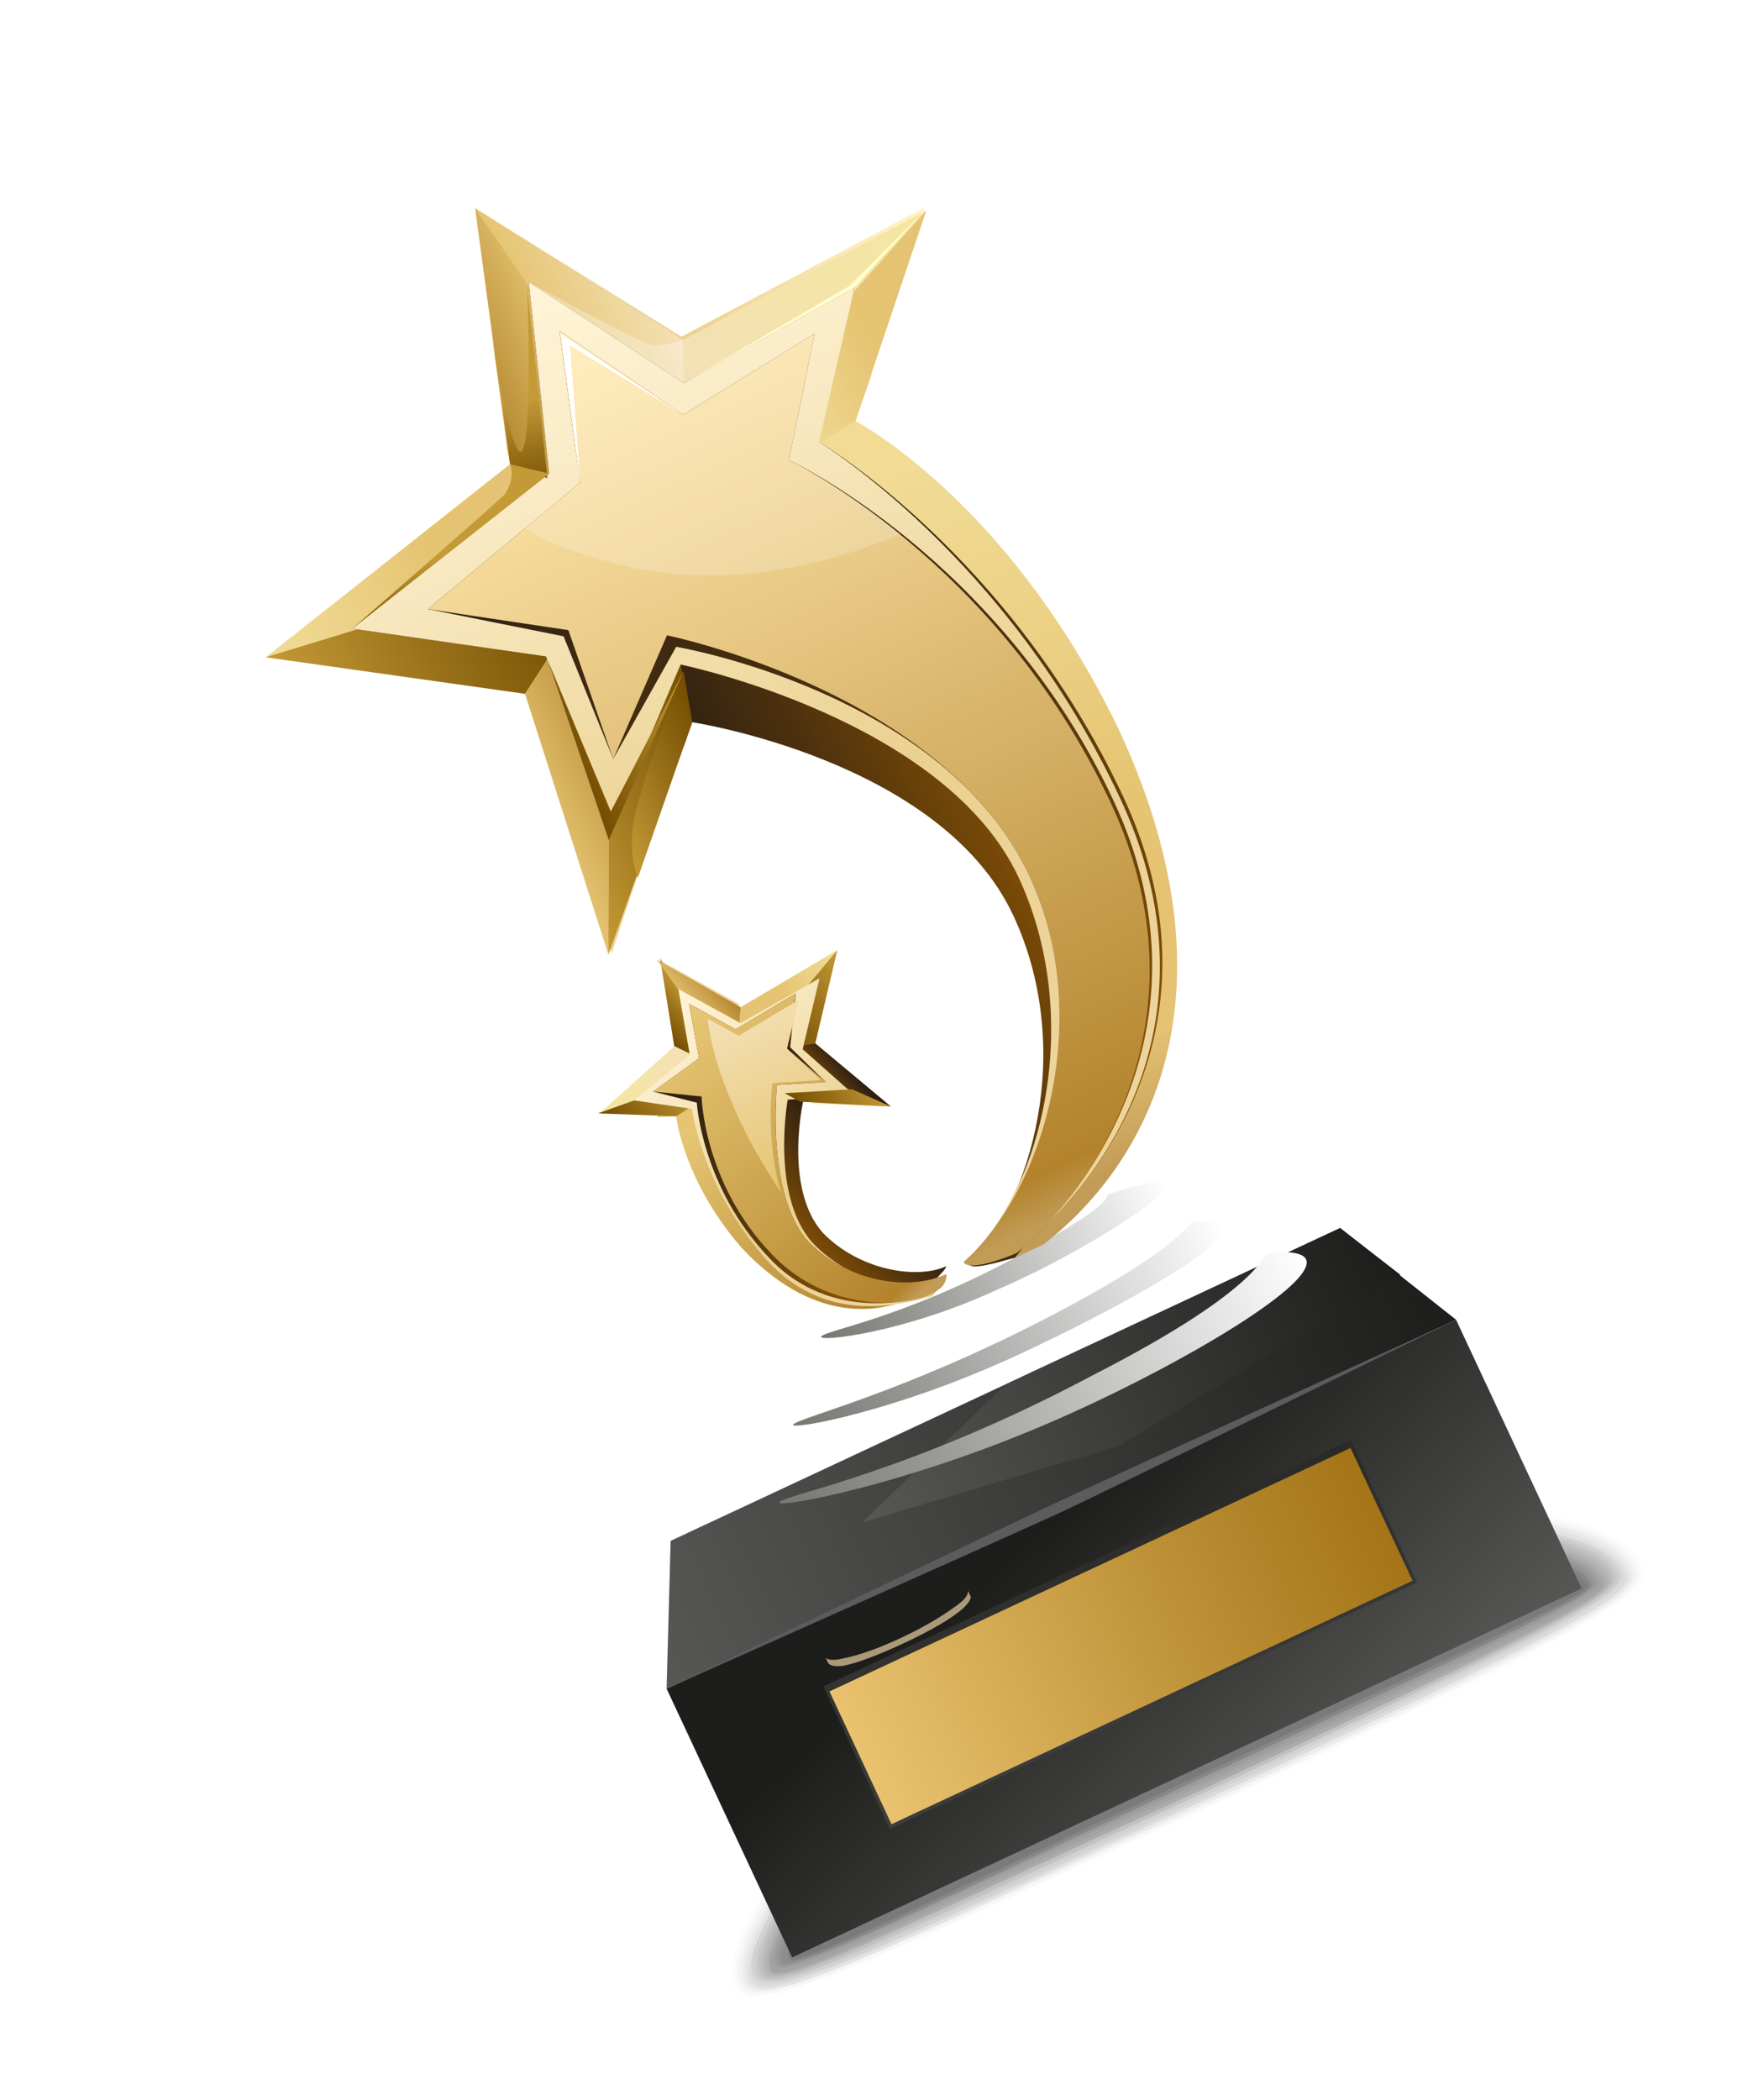 <?xml version="1.0" encoding="UTF-8"?> <svg xmlns="http://www.w3.org/2000/svg" width="288" height="346" viewBox="0 0 288 346" fill="none"> <g filter="url(#filter0_f_10_550)"> <path opacity="0.048" d="M271.744 258.433C272.947 263.719 260.709 270.087 200.874 298.042C144.953 323.519 125.951 333.047 121.378 328.686C113.5 321.32 150.446 272.867 183.745 257.31C217.044 241.752 268.094 245.193 271.744 258.433Z" fill="#F9F9F9"></path> <path opacity="0.095" d="M271.221 258.676C272.174 263.429 259.936 269.797 200.622 297.509C145.221 322.743 126.219 332.271 121.895 328.443C114.017 321.077 150.692 273.401 183.991 257.843C216.77 242.528 267.571 245.436 271.221 258.676Z" fill="#F2F2F2"></path> <path opacity="0.143" d="M270.456 258.39C271.929 262.9 259.171 269.51 199.857 297.223C144.976 322.214 125.454 331.984 121.651 327.913C113.772 320.547 150.426 274.181 183.725 258.623C217.024 243.066 267.304 246.216 270.456 258.39Z" fill="#ECECEC"></path> <path opacity="0.191" d="M269.938 258.638C271.411 263.148 259.173 269.516 199.859 297.228C144.978 322.219 125.977 331.746 122.173 327.675C115.064 320.6 150.677 274.72 183.976 259.162C216.755 243.847 266.786 246.465 269.938 258.638Z" fill="#E6E6E6"></path> <path opacity="0.238" d="M269.414 258.874C270.638 262.85 258.4 269.218 199.606 296.687C145.246 321.435 126.244 330.963 122.689 327.425C115.58 320.349 150.922 275.246 183.701 259.931C216.48 244.616 266.262 246.7 269.414 258.874Z" fill="#DFDFDF"></path> <path opacity="0.286" d="M268.889 259.109C270.114 263.086 257.876 269.454 199.602 296.679C145.762 321.184 126.76 330.712 123.206 327.174C116.346 320.632 151.688 275.528 183.946 260.457C216.725 245.142 265.737 246.936 268.889 259.109Z" fill="#D9D9D9"></path> <path opacity="0.333" d="M268.375 259.363C269.35 262.807 257.112 269.174 199.359 296.157C145.768 321.195 127.287 330.48 123.732 326.942C117.393 320.157 151.943 276.073 184.202 261.001C216.46 245.93 264.703 247.433 268.375 259.363Z" fill="#D3D3D3"></path> <path opacity="0.381" d="M267.853 259.606C268.828 263.049 257.11 269.174 199.357 296.156C146.038 320.418 127.556 329.703 124.251 326.698C118.16 320.447 152.19 276.606 183.929 261.777C216.187 246.706 264.43 248.209 267.853 259.606Z" fill="#CCCCCC"></path> <path opacity="0.429" d="M267.087 259.32C268.062 262.763 256.344 268.888 199.111 295.628C146.561 320.18 128.08 329.464 124.525 325.926C118.435 319.675 152.443 277.143 184.181 262.315C216.44 247.243 263.913 248.457 267.087 259.32Z" fill="#C6C6C6"></path> <path opacity="0.476" d="M266.564 259.555C267.539 262.998 255.572 268.589 198.859 295.086C146.309 319.638 127.828 328.923 125.043 325.675C119.722 319.714 152.689 277.669 184.428 262.84C216.166 248.012 263.39 248.692 266.564 259.555Z" fill="#C0C0C0"></path> <path opacity="0.524" d="M266.039 259.791C266.765 262.701 255.047 268.825 198.855 295.079C146.576 318.855 128.343 328.673 125.558 325.425C120.238 319.464 152.934 278.195 184.672 263.367C215.89 248.781 262.865 248.928 266.039 259.791Z" fill="#B9B9B9"></path> <path opacity="0.571" d="M265.524 260.046C266.25 262.956 254.283 268.547 198.611 294.557C146.332 318.333 128.62 327.908 126.084 325.194C121.284 318.989 153.189 278.74 184.927 263.912C216.145 249.326 262.6 249.716 265.524 260.046Z" fill="#B3B3B3"></path> <path opacity="0.619" d="M265.002 260.288C265.728 263.198 253.761 268.789 198.61 294.556C146.851 318.089 129.139 327.664 126.603 324.95C122.052 319.278 153.957 279.029 184.654 264.687C215.872 250.102 261.557 250.201 265.002 260.288Z" fill="#ADADAD"></path> <path opacity="0.667" d="M264.482 260.53C265.479 262.663 253.761 268.788 198.089 294.798C146.85 318.088 128.889 327.129 127.123 324.705C122.572 319.034 154.206 279.561 184.903 265.219C215.601 250.877 261.037 250.443 264.482 260.53Z" fill="#A6A6A6"></path> <path opacity="0.714" d="M263.958 260.765C264.955 262.898 252.988 268.489 197.837 294.257C146.598 317.546 129.406 326.878 127.12 324.697C123.609 318.54 154.452 280.087 185.149 265.745C215.847 251.402 260.513 250.678 263.958 260.765Z" fill="#A0A0A0"></path> <path opacity="0.762" d="M263.192 260.479C264.188 262.613 252.221 268.204 197.59 293.728C146.872 316.775 129.16 326.349 127.914 323.683C124.132 318.302 154.704 280.625 184.881 266.526C215.579 252.184 260.245 251.459 263.192 260.479Z" fill="#9A9A9A"></path> <path opacity="0.809" d="M262.671 260.721C263.418 262.322 251.451 267.913 197.34 293.194C147.142 315.997 129.43 325.572 128.434 323.438C124.901 318.591 154.952 281.157 185.129 267.058C215.307 252.959 259.724 251.701 262.671 260.721Z" fill="#939393"></path> <path opacity="0.857" d="M262.149 260.964C262.897 262.564 250.93 268.155 197.339 293.193C147.141 315.996 129.95 325.328 128.953 323.194C125.94 318.104 155.2 281.69 185.377 267.591C215.555 253.492 258.682 252.186 262.149 260.964Z" fill="#8D8D8D"></path> <path opacity="0.905" d="M262.153 260.968C262.9 262.568 251.454 267.916 197.863 292.954C148.435 316.048 130.994 324.846 129.997 322.713C126.984 317.622 155.973 281.985 185.63 268.128C215.287 254.272 258.165 252.434 262.153 260.968Z" fill="#878787"></path> <path opacity="0.952" d="M261.635 261.217C262.134 262.283 250.687 267.631 197.617 292.426C147.939 314.986 130.747 324.318 130 322.718C127.757 317.918 155.954 283.3 185.611 269.444C215.019 255.054 257.648 252.682 261.635 261.217Z" fill="#808080"></path> <path d="M261.114 261.459C261.612 262.525 250.165 267.873 197.615 292.425C148.707 315.276 131.787 323.831 131.039 322.231C128.796 317.43 156.722 283.589 186.379 269.733C215.267 255.587 257.376 253.458 261.114 261.459Z" fill="#7A7A7A"></path> <path d="M239.903 217.412L109.828 278.185L130.512 322.455L260.586 261.683L239.903 217.412Z" fill="url(#paint0_linear_10_550)"></path> <path d="M220.798 202.298L110.494 253.833L109.829 278.187L239.904 217.414L220.798 202.298Z" fill="url(#paint1_linear_10_550)"></path> <path opacity="0.4" d="M222.538 237.225L135.648 277.821L146.613 301.289L233.503 260.694L222.538 237.225Z" fill="url(#paint2_linear_10_550)"></path> <path d="M109.829 278.186C109.829 278.186 164.731 251.885 174.617 247.266C184.502 242.647 239.903 217.413 239.903 217.413C239.903 217.413 181.088 246.192 175.364 248.866C169.641 251.54 109.829 278.186 109.829 278.186Z" fill="#5C5C5C"></path> <path d="M222.514 238.533L136.665 278.642L146.882 300.511L232.731 260.401L222.514 238.533Z" fill="url(#paint3_linear_10_550)"></path> <path d="M142.04 250.806L184.324 238.198L230.74 210.014L220.802 202.311L165.651 228.078L142.04 250.806Z" fill="url(#paint4_linear_10_550)"></path> <path d="M136.41 273.888L136.051 273.119C136.051 273.119 136.66 273.771 138.837 273.221C141.074 272.8 144.375 271.726 148.371 269.859C153.116 267.642 156.374 265.496 158.257 263.992C159.701 262.85 159.467 262.023 159.467 262.023L159.946 263.047C159.946 263.047 160.06 263.618 158.801 264.83C157.227 266.345 153.66 268.479 149.04 270.638C144.919 272.563 141.303 273.941 138.941 274.421C136.644 274.714 136.41 273.888 136.41 273.888Z" fill="#AB9A77"></path> <path d="M182.693 196.716C181.652 197.203 185.001 197.587 167.289 207.162C148.537 217.223 136.115 219.128 135.324 220.147C134.532 221.167 149.013 219.6 164.622 212.307C179.96 205.791 206.312 188.931 182.693 196.716Z" fill="url(#paint5_linear_10_550)"></path> <path d="M196.814 201.166C195.524 201.119 196.499 204.562 173.064 216.811C148.588 229.546 132.004 233.395 130.692 234.658C129.901 235.677 147.504 232.652 168.316 222.928C189.128 213.205 211.544 200.132 196.814 201.166Z" fill="url(#paint6_linear_10_550)"></path> <path d="M209.378 206.348C207.568 206.544 208.77 211.831 180.132 226.51C150.182 242.453 129.728 246.16 128.417 247.423C127.105 248.686 149.368 244.782 174.592 233.647C199.815 222.512 227.728 204.923 209.378 206.348Z" fill="url(#paint7_linear_10_550)"></path> <path d="M122.036 165.929L137.938 156.55L134.327 171.883L146.8 182.301L133.902 181.829C132.158 178.095 131.227 172.032 128.376 172.714C126.046 173.153 123.195 173.835 120.344 174.517C120.388 171.897 120.703 168.501 121.267 165.639L122.036 165.929Z" fill="url(#paint8_linear_10_550)"></path> <path d="M143.404 61.072L152.372 34.139L112.266 55.477L78.29 34.312L83.562 74.086C91.799 75.436 99.765 77.562 107.46 80.465C116.415 69.784 129.195 61.863 143.404 61.072Z" fill="url(#paint9_linear_10_550)"></path> <path d="M84.04 76.464L44.279 108.037L87.025 114.058L100.762 157.025L112.441 122.327C104.584 113.652 90.799 104.497 94.778 98.089C98.236 91.925 102.215 85.517 107.213 79.933C99.518 77.03 91.552 74.904 83.314 73.554L84.04 76.464Z" fill="url(#paint10_linear_10_550)"></path> <path d="M177.501 136.763C161.171 109.952 136.451 90.961 107.46 80.463C102.462 86.047 97.963 92.698 95.025 98.619C91.046 105.027 105.351 113.939 112.688 122.857L114.043 118.975C114.043 118.975 154.98 125.191 166.941 150.794C177.159 172.662 170.023 198.09 159.529 208.191C160.027 209.258 163.919 208.089 167.29 207.164C183.367 187.307 190.525 160.569 177.501 136.763Z" fill="url(#paint11_linear_10_550)"></path> <path d="M140.943 69.369L143.654 61.604C129.195 61.861 116.664 70.315 107.46 80.463C136.452 90.961 161.692 109.71 177.501 136.763C191.045 160.326 183.367 187.307 167.29 207.165C168.851 206.435 170.412 205.706 171.973 204.977C190.542 190.453 203.921 162.108 184.235 119.971C166.021 82.344 140.943 69.369 140.943 69.369Z" fill="url(#paint12_linear_10_550)"></path> <path d="M78.292 34.31L97.948 62.816L112.569 68.331L112.517 56.009L78.292 34.31Z" fill="url(#paint13_linear_10_550)"></path> <path d="M152.625 34.673L129.74 60.311L112.57 68.333L112.518 56.011L152.625 34.673Z" fill="url(#paint14_linear_10_550)"></path> <path d="M96.622 80.33L84.039 76.462L78.291 34.311L97.948 62.816L96.622 80.33Z" fill="url(#paint15_linear_10_550)"></path> <path d="M43.763 108.286L79.825 97.285L96.628 80.338L84.045 76.469L43.763 108.286Z" fill="url(#paint16_linear_10_550)"></path> <path d="M94.985 101.242L86.507 114.3L43.76 108.279L79.822 97.279L94.985 101.242Z" fill="url(#paint17_linear_10_550)"></path> <path d="M100.241 157.268L100.465 112.976L94.982 101.242L86.504 114.3L100.241 157.268Z" fill="url(#paint18_linear_10_550)"></path> <path d="M111.185 104.716L114.044 118.976L100.239 157.266L100.464 112.974L111.185 104.716Z" fill="url(#paint19_linear_10_550)"></path> <path d="M185.078 131.276C166.388 91.272 134.948 72.821 134.948 72.821L140.795 47.346L112.655 63.093L87.122 46.431L90.466 78.009L58.032 103.559L89.962 108.135L100.048 137.863L112.138 109.471C112.138 109.471 155.61 118.401 167.821 144.537C178.287 166.939 172.397 195.033 159.28 207.66C160.57 207.707 166.792 206.1 168.353 205.371C184.841 191.819 200.778 164.879 185.078 131.276Z" fill="url(#paint20_linear_10_550)"></path> <path d="M129.996 75.787L140.944 69.372L152.623 34.674L129.738 60.311L129.996 75.787Z" fill="url(#paint21_linear_10_550)"></path> <path d="M184.558 131.519C165.868 91.515 134.948 72.821 134.948 72.821L140.795 47.346L112.655 63.093L87.122 46.431L90.466 78.009L58.032 103.559L89.962 108.135L100.048 137.863L112.138 109.471C112.138 109.471 155.61 118.401 167.821 144.537C178.287 166.939 172.397 195.033 159.28 207.66C160.57 207.707 166.792 206.1 168.353 205.371C184.841 191.819 200.258 165.122 184.558 131.519Z" fill="url(#paint22_linear_10_550)"></path> <path d="M183.515 131.997C164.825 91.994 129.992 75.778 129.992 75.778L134.211 54.962L112.564 68.324L92.147 54.471L95.6 79.499L70.472 100.337L92.853 104.825L101.033 125.047L111.409 106.553C111.409 106.553 155.424 113.931 169.628 144.333C180.095 166.735 173.413 195.849 159.527 208.185C160.816 208.233 165.998 207.112 167.558 206.382C182.485 193.56 199.214 165.6 183.515 131.997Z" fill="url(#paint23_linear_10_550)"></path> <path d="M182.994 132.24C164.304 92.237 129.992 75.778 129.992 75.778L134.211 54.962L112.564 68.324L92.147 54.471L95.6 79.499L70.472 100.337L93.645 103.806L101.033 125.047L109.892 104.663C109.892 104.663 155.424 113.931 169.628 144.333C180.095 166.735 172.644 195.559 158.757 207.895C159.505 209.495 165.477 207.355 167.558 206.382C182.485 193.56 198.694 165.843 182.994 132.24Z" fill="url(#paint24_linear_10_550)"></path> <path d="M108.827 183.786L99.029 183.165L111.853 172.625L108.994 158.365L121.782 165.387C121.218 168.249 120.654 171.112 120.859 174.265C115.158 175.629 110.974 178.884 108.827 183.786Z" fill="url(#paint25_linear_10_550)"></path> <path d="M129.118 205.509C122.302 196.347 119.649 185.241 120.095 173.985C122.697 172.77 125.027 172.331 128.127 172.182C130.978 171.5 131.909 177.563 133.653 181.297L132.363 181.25C132.363 181.25 129.023 195.807 135.611 203.125C141.702 209.377 151.229 210.774 155.911 208.587C155.64 209.363 155.12 209.606 154.328 210.626C145.234 214.225 135.187 213.071 129.118 205.509Z" fill="url(#paint26_linear_10_550)"></path> <path d="M111.411 183.891L108.311 184.039C110.458 179.137 114.892 176.416 119.574 174.228C119.128 185.484 121.782 196.59 128.598 205.752C134.666 213.314 144.713 214.468 153.536 211.645C153.016 211.888 152.745 212.665 152.225 212.908C144.669 217.087 133.56 217.729 122.149 205.516C112.526 194.416 111.411 183.891 111.411 183.891Z" fill="url(#paint27_linear_10_550)"></path> <path d="M108.747 157.84L115.541 168.311L115.183 174.327L111.086 172.342L108.747 157.84Z" fill="url(#paint28_linear_10_550)"></path> <path d="M99.036 183.18L110.461 179.142L115.187 174.335L111.09 172.35L99.036 183.18Z" fill="url(#paint29_linear_10_550)"></path> <path d="M121.699 170.633L122.035 165.927L108.228 158.082L115.543 168.311L121.699 170.633Z" fill="url(#paint30_linear_10_550)"></path> <path d="M137.939 156.549L128.984 167.231L121.7 170.634L122.037 165.928L137.939 156.549Z" fill="url(#paint31_linear_10_550)"></path> <path d="M128.376 172.714L134.326 171.883L137.938 156.55L128.984 167.232L128.376 172.714Z" fill="url(#paint32_linear_10_550)"></path> <path d="M146.798 182.297L131.929 176.248L128.374 172.71L134.325 171.879L146.798 182.297Z" fill="url(#paint33_linear_10_550)"></path> <path d="M115.323 181.407L111.41 183.885L98.512 183.413L110.457 179.132L115.323 181.407Z" fill="url(#paint34_linear_10_550)"></path> <path d="M126.244 207.498C115.603 195.575 114.012 182.672 114.012 182.672L104.485 181.275L113.645 173.746L111.761 162.93L121.991 168.547L135.021 161.16L132.244 172.854L140.892 180.51L129.782 181.152C129.782 181.152 126.94 196.776 133.778 204.628C140.117 211.413 149.893 213.344 155.617 210.67C155.346 211.446 154.034 212.709 153.763 213.486C146.501 215.579 135.369 217.531 126.244 207.498Z" fill="url(#paint35_linear_10_550)"></path> <path d="M126.765 207.255C115.603 195.575 114.803 181.653 114.803 181.653L107.606 179.817L115.184 174.327L113.527 165.354L121.2 169.567L131.107 163.638L130.185 172.517L136.026 178.236L128.016 178.729C128.016 178.729 126.17 196.486 133.008 204.338C139.348 211.123 149.644 212.811 155.367 210.137C155.096 210.913 154.825 211.69 154.554 212.466C151.682 214.458 136.908 218.112 126.765 207.255Z" fill="url(#paint36_linear_10_550)"></path> <path d="M127.036 206.479C115.874 194.799 115.594 180.633 115.594 180.633L107.606 179.817L115.184 174.327L113.527 165.354L121.2 169.567L131.107 163.638L129.664 172.76L136.026 178.236L128.016 178.729C128.016 178.729 126.17 196.486 133.008 204.338C139.348 211.123 149.644 212.811 155.888 209.894C156.137 210.427 155.595 211.98 154.554 212.466C151.931 214.992 137.179 217.335 127.036 206.479Z" fill="url(#paint37_linear_10_550)"></path> <path d="M95.606 79.511L93.919 56.906L112.57 68.336L92.402 55.015L95.606 79.511Z" fill="white"></path> <path d="M146.8 182.3L140.395 179.445L129.286 180.087L131.843 181.491L146.8 182.3Z" fill="url(#paint38_linear_10_550)"></path> <path opacity="0.2" d="M129.992 75.778L134.211 54.962L112.564 68.325L92.147 54.471L95.6 79.5L86.44 87.028C90.016 89.256 93.864 90.708 98.232 91.916C116.201 97.816 134.595 93.771 148.372 87.984C138.185 79.747 129.992 75.778 129.992 75.778Z" fill="white"></path> <path d="M128.75 196.579C126.053 188.092 127.246 178.437 127.246 178.437L135.256 177.943L129.664 172.758L131.606 164.703L121.698 170.632L116.583 167.823C117.265 173.353 119.237 178.93 121.978 184.797C123.971 189.064 126.485 193.088 128.75 196.579Z" fill="url(#paint39_linear_10_550)"></path> <path d="M90.211 108.665L100.297 138.392L112.636 110.534L100.634 133.686L90.211 108.665Z" fill="url(#paint40_linear_10_550)"></path> <path d="M112.657 63.094L140.797 47.347L152.104 34.917L140.027 47.057L112.657 63.094Z" fill="#FFFFCE"></path> <path opacity="0.3" d="M112.515 56.01L112.655 63.093L87.122 46.43C87.122 46.43 106.814 57.374 107.855 56.888C108.624 57.178 112.515 56.01 112.515 56.01Z" fill="white"></path> <path d="M84.035 76.455L81.036 55.113C81.036 55.113 83.83 73.302 85.618 74.416C87.926 75.287 86.847 47.2 86.847 47.2L90.191 78.777L84.035 76.455Z" fill="url(#paint41_linear_10_550)"></path> <path d="M84.042 76.471C84.042 76.471 85.039 78.604 83.185 81.42C80.562 83.945 58.035 103.567 58.035 103.567L90.469 78.017L84.042 76.471Z" fill="url(#paint42_linear_10_550)"></path> <path d="M112.636 110.536C112.636 110.536 104.004 132.763 104.188 137.226C103.851 141.932 105.097 144.599 105.097 144.599L114.043 118.976L112.636 110.536Z" fill="url(#paint43_linear_10_550)"></path> </g> <defs> <filter id="filter0_f_10_550" x="27.76" y="18.139" width="260.062" height="327.566" filterUnits="userSpaceOnUse" color-interpolation-filters="sRGB"> <feFlood flood-opacity="0" result="BackgroundImageFix"></feFlood> <feBlend mode="normal" in="SourceGraphic" in2="BackgroundImageFix" result="shape"></feBlend> <feGaussianBlur stdDeviation="8" result="effect1_foregroundBlur_10_550"></feGaussianBlur> </filter> <linearGradient id="paint0_linear_10_550" x1="170.132" y1="253.647" x2="216.528" y2="302.93" gradientUnits="userSpaceOnUse"> <stop stop-color="#1D1D1B"></stop> <stop offset="1" stop-color="#575756"></stop> </linearGradient> <linearGradient id="paint1_linear_10_550" x1="104.914" y1="268.333" x2="235.171" y2="207.476" gradientUnits="userSpaceOnUse"> <stop stop-color="#575756"></stop> <stop offset="1" stop-color="#1D1D1B"></stop> </linearGradient> <linearGradient id="paint2_linear_10_550" x1="141.279" y1="289.833" x2="228.397" y2="249.131" gradientUnits="userSpaceOnUse"> <stop stop-color="#575756"></stop> <stop offset="1" stop-color="#1D1D1B"></stop> </linearGradient> <linearGradient id="paint3_linear_10_550" x1="141.879" y1="289.55" x2="227.792" y2="249.41" gradientUnits="userSpaceOnUse"> <stop stop-color="#EAC26F"></stop> <stop offset="0.58" stop-color="#BF9339"></stop> <stop offset="1" stop-color="#A47417"></stop> </linearGradient> <linearGradient id="paint4_linear_10_550" x1="140.906" y1="248.913" x2="229.442" y2="207.549" gradientUnits="userSpaceOnUse"> <stop stop-color="#575756"></stop> <stop offset="1" stop-color="#1D1D1B"></stop> </linearGradient> <linearGradient id="paint5_linear_10_550" x1="135.969" y1="222.286" x2="192.455" y2="195.895" gradientUnits="userSpaceOnUse"> <stop stop-color="#777772"></stop> <stop offset="0.272" stop-color="#989895"></stop> <stop offset="0.872" stop-color="#ECECEC"></stop> <stop offset="1" stop-color="white"></stop> </linearGradient> <linearGradient id="paint6_linear_10_550" x1="131.455" y1="235.994" x2="202.101" y2="202.988" gradientUnits="userSpaceOnUse"> <stop stop-color="#777772"></stop> <stop offset="0.272" stop-color="#989895"></stop> <stop offset="0.872" stop-color="#ECECEC"></stop> <stop offset="1" stop-color="white"></stop> </linearGradient> <linearGradient id="paint7_linear_10_550" x1="128.925" y1="249.41" x2="215.838" y2="208.803" gradientUnits="userSpaceOnUse"> <stop stop-color="#777772"></stop> <stop offset="0.272" stop-color="#989895"></stop> <stop offset="0.872" stop-color="#ECECEC"></stop> <stop offset="1" stop-color="white"></stop> </linearGradient> <linearGradient id="paint8_linear_10_550" x1="144.401" y1="163.654" x2="125.935" y2="180.604" gradientUnits="userSpaceOnUse"> <stop offset="0.157" stop-color="#EDD49D"></stop> <stop offset="0.46" stop-color="#EBD191"></stop> <stop offset="0.497" stop-color="#EDD495"></stop> <stop offset="0.825" stop-color="#FAEBB9"></stop> <stop offset="1" stop-color="#FFF4C7"></stop> </linearGradient> <linearGradient id="paint9_linear_10_550" x1="78.808" y1="63.839" x2="150.365" y2="30.407" gradientUnits="userSpaceOnUse"> <stop offset="0.157" stop-color="#EDD49D"></stop> <stop offset="0.46" stop-color="#EBD191"></stop> <stop offset="0.497" stop-color="#EDD495"></stop> <stop offset="0.825" stop-color="#FAEBB9"></stop> <stop offset="1" stop-color="#FFF4C7"></stop> </linearGradient> <linearGradient id="paint10_linear_10_550" x1="55.239" y1="132.625" x2="117.919" y2="103.34" gradientUnits="userSpaceOnUse"> <stop offset="0.157" stop-color="#EDD49D"></stop> <stop offset="0.46" stop-color="#EBD191"></stop> <stop offset="0.497" stop-color="#EDD495"></stop> <stop offset="0.825" stop-color="#FAEBB9"></stop> <stop offset="1" stop-color="#FFF4C7"></stop> </linearGradient> <linearGradient id="paint11_linear_10_550" x1="117.608" y1="152.733" x2="172.927" y2="126.888" gradientUnits="userSpaceOnUse"> <stop stop-color="#291D13"></stop> <stop offset="0.158" stop-color="#322212"></stop> <stop offset="0.416" stop-color="#4B300E"></stop> <stop offset="0.74" stop-color="#724608"></stop> <stop offset="1" stop-color="#975A03"></stop> </linearGradient> <linearGradient id="paint12_linear_10_550" x1="188.025" y1="191.554" x2="137.254" y2="82.885" gradientUnits="userSpaceOnUse"> <stop offset="0.004" stop-color="#C29C57"></stop> <stop offset="0.157" stop-color="#E5C274"></stop> <stop offset="0.46" stop-color="#E5C472"></stop> <stop offset="0.75" stop-color="#ECD287"></stop> <stop offset="1" stop-color="#F1DB95"></stop> </linearGradient> <linearGradient id="paint13_linear_10_550" x1="88.151" y1="54.83" x2="107.664" y2="45.714" gradientUnits="userSpaceOnUse"> <stop stop-color="#E5C472"></stop> <stop offset="0.578" stop-color="#EDD498"></stop> <stop offset="1" stop-color="#F4E0B6"></stop> </linearGradient> <linearGradient id="paint14_linear_10_550" x1="109.903" y1="62.057" x2="155.255" y2="40.867" gradientUnits="userSpaceOnUse"> <stop stop-color="#F4E0B6"></stop> <stop offset="1" stop-color="#F4E79F"></stop> </linearGradient> <linearGradient id="paint15_linear_10_550" x1="77.003" y1="62.047" x2="93.667" y2="54.262" gradientUnits="userSpaceOnUse"> <stop stop-color="#B3832C"></stop> <stop offset="0.438" stop-color="#CAA14C"></stop> <stop offset="1" stop-color="#E5C472"></stop> </linearGradient> <linearGradient id="paint16_linear_10_550" x1="42.484" y1="105.321" x2="96.485" y2="80.091" gradientUnits="userSpaceOnUse"> <stop stop-color="#F1DB95"></stop> <stop offset="0.25" stop-color="#ECD287"></stop> <stop offset="0.54" stop-color="#E5C472"></stop> <stop offset="0.843" stop-color="#E5C274"></stop> </linearGradient> <linearGradient id="paint17_linear_10_550" x1="48.846" y1="118.938" x2="93.566" y2="98.044" gradientUnits="userSpaceOnUse"> <stop stop-color="#C49A36"></stop> <stop offset="0.498" stop-color="#9A711A"></stop> <stop offset="1" stop-color="#744C00"></stop> </linearGradient> <linearGradient id="paint18_linear_10_550" x1="88.895" y1="133.156" x2="106.192" y2="125.074" gradientUnits="userSpaceOnUse"> <stop stop-color="#E5C472"></stop> <stop offset="0.562" stop-color="#CAA14C"></stop> <stop offset="1" stop-color="#B3832C"></stop> </linearGradient> <linearGradient id="paint19_linear_10_550" x1="91.015" y1="137.695" x2="120.442" y2="123.946" gradientUnits="userSpaceOnUse"> <stop stop-color="#C49A36"></stop> <stop offset="0.498" stop-color="#9A711A"></stop> <stop offset="1" stop-color="#744C00"></stop> </linearGradient> <linearGradient id="paint20_linear_10_550" x1="90.311" y1="46.07" x2="160.753" y2="208.311" gradientUnits="userSpaceOnUse"> <stop stop-color="#291D13"></stop> <stop offset="0.158" stop-color="#322212"></stop> <stop offset="0.416" stop-color="#4B300E"></stop> <stop offset="0.74" stop-color="#724608"></stop> <stop offset="1" stop-color="#975A03"></stop> </linearGradient> <linearGradient id="paint21_linear_10_550" x1="124.26" y1="63.088" x2="158.221" y2="47.221" gradientUnits="userSpaceOnUse"> <stop stop-color="#F1DB95"></stop> <stop offset="0.25" stop-color="#ECD287"></stop> <stop offset="0.54" stop-color="#E5C472"></stop> <stop offset="0.843" stop-color="#E5C274"></stop> </linearGradient> <linearGradient id="paint22_linear_10_550" x1="90.075" y1="46.173" x2="160.517" y2="208.414" gradientUnits="userSpaceOnUse"> <stop stop-color="#FFF4D8"></stop> <stop offset="0.14" stop-color="#FBEDCA"></stop> <stop offset="0.402" stop-color="#F1DCA6"></stop> <stop offset="0.54" stop-color="#EBD191"></stop> <stop offset="0.843" stop-color="#EDD49D"></stop> </linearGradient> <linearGradient id="paint23_linear_10_550" x1="99.93" y1="58.365" x2="168.483" y2="205.093" gradientUnits="userSpaceOnUse"> <stop stop-color="#291D13"></stop> <stop offset="0.158" stop-color="#322212"></stop> <stop offset="0.416" stop-color="#4B300E"></stop> <stop offset="0.74" stop-color="#724608"></stop> <stop offset="1" stop-color="#975A03"></stop> </linearGradient> <linearGradient id="paint24_linear_10_550" x1="99.778" y1="58.439" x2="168.349" y2="205.205" gradientUnits="userSpaceOnUse"> <stop stop-color="#FFE7AB"></stop> <stop offset="0.306" stop-color="#E8C985"></stop> <stop offset="0.943" stop-color="#B3832C"></stop> <stop offset="0.992" stop-color="#C29C57"></stop> </linearGradient> <linearGradient id="paint25_linear_10_550" x1="118.339" y1="162.3" x2="97.258" y2="181.652" gradientUnits="userSpaceOnUse"> <stop offset="0.157" stop-color="#EDD49D"></stop> <stop offset="0.46" stop-color="#EBD191"></stop> <stop offset="0.497" stop-color="#EDD495"></stop> <stop offset="0.825" stop-color="#FAEBB9"></stop> <stop offset="1" stop-color="#FFF4C7"></stop> </linearGradient> <linearGradient id="paint26_linear_10_550" x1="142.645" y1="187.456" x2="126.347" y2="202.417" gradientUnits="userSpaceOnUse"> <stop stop-color="#291D13"></stop> <stop offset="0.158" stop-color="#322212"></stop> <stop offset="0.416" stop-color="#4B300E"></stop> <stop offset="0.74" stop-color="#724608"></stop> <stop offset="1" stop-color="#975A03"></stop> </linearGradient> <linearGradient id="paint27_linear_10_550" x1="146.017" y1="216.509" x2="116.307" y2="185.073" gradientUnits="userSpaceOnUse"> <stop offset="0.008" stop-color="#C29C57"></stop> <stop offset="0.057" stop-color="#B3832C"></stop> <stop offset="0.47" stop-color="#CAA14C"></stop> <stop offset="1" stop-color="#E5C472"></stop> </linearGradient> <linearGradient id="paint28_linear_10_550" x1="114.278" y1="164.061" x2="108.53" y2="169.338" gradientUnits="userSpaceOnUse"> <stop stop-color="#C49A36"></stop> <stop offset="0.498" stop-color="#9A711A"></stop> <stop offset="1" stop-color="#744C00"></stop> </linearGradient> <linearGradient id="paint29_linear_10_550" x1="113.545" y1="172.582" x2="100.381" y2="184.665" gradientUnits="userSpaceOnUse"> <stop stop-color="#F4E0B6"></stop> <stop offset="1" stop-color="#F4E79F"></stop> </linearGradient> <linearGradient id="paint30_linear_10_550" x1="117.992" y1="161.455" x2="113.083" y2="165.961" gradientUnits="userSpaceOnUse"> <stop stop-color="#B3832C"></stop> <stop offset="0.438" stop-color="#CAA14C"></stop> <stop offset="1" stop-color="#E5C472"></stop> </linearGradient> <linearGradient id="paint31_linear_10_550" x1="137.049" y1="155.645" x2="121.141" y2="170.248" gradientUnits="userSpaceOnUse"> <stop stop-color="#F1DB95"></stop> <stop offset="0.25" stop-color="#ECD287"></stop> <stop offset="0.54" stop-color="#E5C472"></stop> <stop offset="0.843" stop-color="#E5C274"></stop> </linearGradient> <linearGradient id="paint32_linear_10_550" x1="140.716" y1="159.64" x2="127.542" y2="171.734" gradientUnits="userSpaceOnUse"> <stop stop-color="#C49A36"></stop> <stop offset="0.498" stop-color="#9A711A"></stop> <stop offset="1" stop-color="#744C00"></stop> </linearGradient> <linearGradient id="paint33_linear_10_550" x1="140.02" y1="175.097" x2="134.924" y2="179.774" gradientUnits="userSpaceOnUse"> <stop stop-color="#291D13"></stop> <stop offset="0.158" stop-color="#322212"></stop> <stop offset="0.416" stop-color="#4B300E"></stop> <stop offset="0.74" stop-color="#724608"></stop> <stop offset="1" stop-color="#975A03"></stop> </linearGradient> <linearGradient id="paint34_linear_10_550" x1="111.94" y1="177.563" x2="101.935" y2="186.748" gradientUnits="userSpaceOnUse"> <stop stop-color="#C49A36"></stop> <stop offset="0.498" stop-color="#9A711A"></stop> <stop offset="1" stop-color="#744C00"></stop> </linearGradient> <linearGradient id="paint35_linear_10_550" x1="110.835" y1="163.833" x2="155.877" y2="208.956" gradientUnits="userSpaceOnUse"> <stop stop-color="#FFF4D8"></stop> <stop offset="0.14" stop-color="#FBEDCA"></stop> <stop offset="0.402" stop-color="#F1DCA6"></stop> <stop offset="0.54" stop-color="#EBD191"></stop> <stop offset="0.843" stop-color="#EDD49D"></stop> </linearGradient> <linearGradient id="paint36_linear_10_550" x1="113.611" y1="168.773" x2="153.897" y2="211.399" gradientUnits="userSpaceOnUse"> <stop stop-color="#291D13"></stop> <stop offset="0.158" stop-color="#322212"></stop> <stop offset="0.416" stop-color="#4B300E"></stop> <stop offset="0.74" stop-color="#724608"></stop> <stop offset="1" stop-color="#975A03"></stop> </linearGradient> <linearGradient id="paint37_linear_10_550" x1="113.721" y1="168.681" x2="154.169" y2="211.478" gradientUnits="userSpaceOnUse"> <stop stop-color="#E5C472"></stop> <stop offset="0.53" stop-color="#CAA14C"></stop> <stop offset="0.943" stop-color="#B3832C"></stop> <stop offset="0.992" stop-color="#C29C57"></stop> </linearGradient> <linearGradient id="paint38_linear_10_550" x1="131.252" y1="184.152" x2="144.526" y2="177.95" gradientUnits="userSpaceOnUse"> <stop stop-color="#744C00"></stop> <stop offset="0.502" stop-color="#9A711A"></stop> <stop offset="1" stop-color="#C49A36"></stop> </linearGradient> <linearGradient id="paint39_linear_10_550" x1="122.469" y1="165.652" x2="135.448" y2="193.431" gradientUnits="userSpaceOnUse"> <stop stop-color="#F4E0B6"></stop> <stop offset="0.422" stop-color="#EDD498"></stop> <stop offset="1" stop-color="#E5C472"></stop> </linearGradient> <linearGradient id="paint40_linear_10_550" x1="93.68" y1="124.291" x2="114.338" y2="114.64" gradientUnits="userSpaceOnUse"> <stop stop-color="#744C00"></stop> <stop offset="0.502" stop-color="#9A711A"></stop> <stop offset="1" stop-color="#C49A36"></stop> </linearGradient> <linearGradient id="paint41_linear_10_550" x1="86.19" y1="66.054" x2="88.718" y2="81.695" gradientUnits="userSpaceOnUse"> <stop stop-color="#C49A36"></stop> <stop offset="0.498" stop-color="#9A711A"></stop> <stop offset="1" stop-color="#744C00"></stop> </linearGradient> <linearGradient id="paint42_linear_10_550" x1="74.406" y1="91.845" x2="76.213" y2="103.027" gradientUnits="userSpaceOnUse"> <stop stop-color="#C49A36"></stop> <stop offset="0.498" stop-color="#9A711A"></stop> <stop offset="1" stop-color="#744C00"></stop> </linearGradient> <linearGradient id="paint43_linear_10_550" x1="98.861" y1="131.937" x2="118.197" y2="122.903" gradientUnits="userSpaceOnUse"> <stop stop-color="#C49A36"></stop> <stop offset="0.498" stop-color="#9A711A"></stop> <stop offset="1" stop-color="#744C00"></stop> </linearGradient> </defs> </svg> 